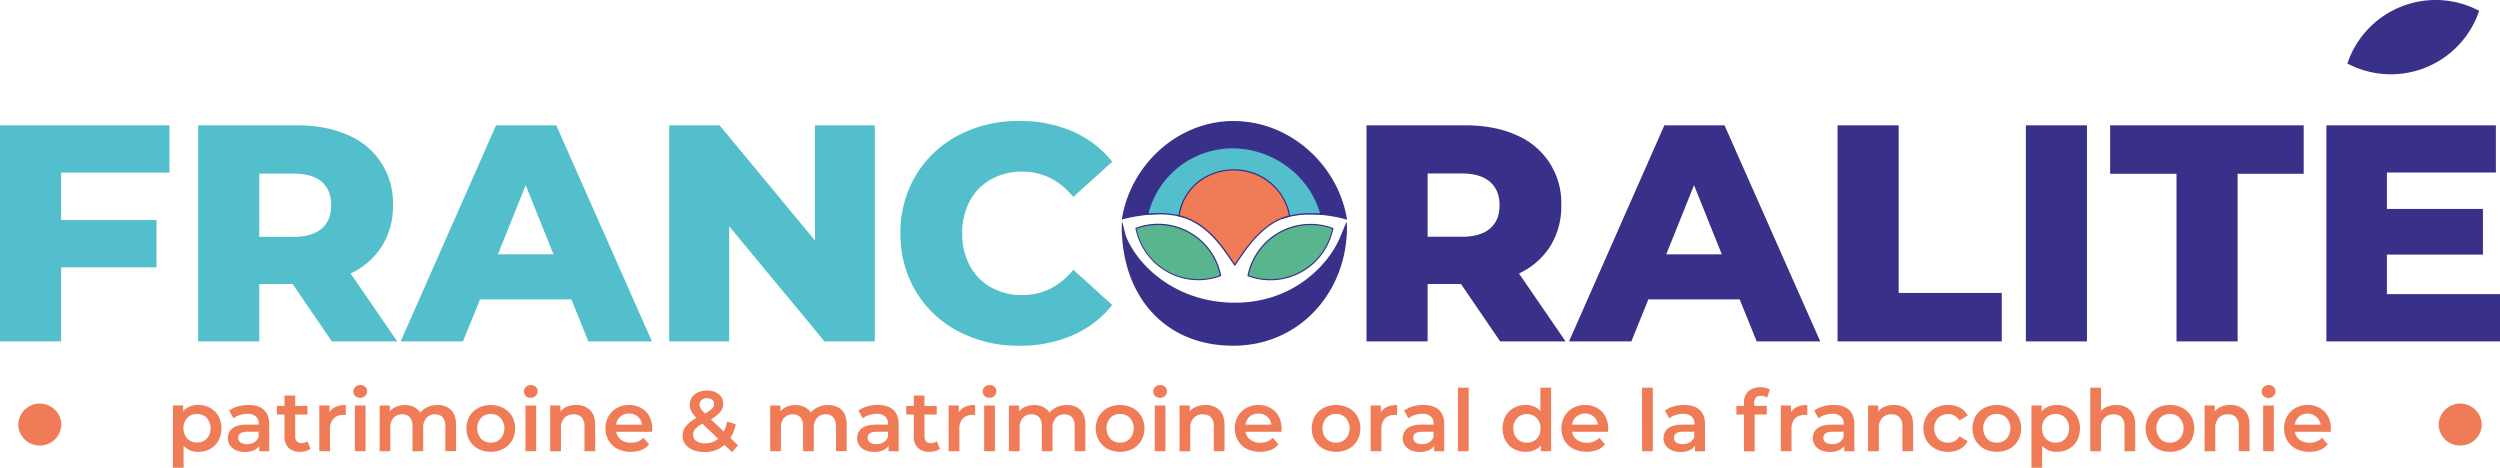 <?xml version="1.0" encoding="UTF-8" standalone="no"?>
<svg
   xmlns:dc="http://purl.org/dc/elements/1.1/"
   xmlns:cc="http://creativecommons.org/ns#"
   xmlns:rdf="http://www.w3.org/1999/02/22-rdf-syntax-ns#"
   xmlns:svg="http://www.w3.org/2000/svg"
   xmlns="http://www.w3.org/2000/svg"
   xmlns:sodipodi="http://sodipodi.sourceforge.net/DTD/sodipodi-0.dtd"
   xmlns:inkscape="http://www.inkscape.org/namespaces/inkscape"
   id="Calque_1"
   data-name="Calque 1"
   viewBox="0 0 1080 202.076"
   version="1.1"
   sodipodi:docname="Logo Mix  - Couleurs.svg"
   inkscape:version="1.0.1 (3bc2e813f5, 2020-09-07)"
   width="1080"
   height="202.076">
  <sodipodi:namedview
     pagecolor="#ffffff"
     bordercolor="#666666"
     borderopacity="1"
     objecttolerance="10"
     gridtolerance="10"
     guidetolerance="10"
     inkscape:pageopacity="0"
     inkscape:pageshadow="2"
     inkscape:window-width="1680"
     inkscape:window-height="987"
     id="namedview161"
     showgrid="false"
     inkscape:zoom="0.48130673"
     inkscape:cx="709.56533"
     inkscape:cy="62.852141"
     inkscape:window-x="-8"
     inkscape:window-y="-8"
     inkscape:window-maximized="1"
     inkscape:current-layer="g1157"
     fit-margin-top="0"
     fit-margin-left="0"
     fit-margin-right="0"
     fit-margin-bottom="0" />
  <defs
     id="defs4">
    <style
       id="style2">.cls-1{fill:#393189;}.cls-2{fill:#ef7c56;}.cls-3{fill:#58b58d;}.cls-4{fill:#53bfcc;}</style>
  </defs>
  <g
     id="g1132"
     transform="translate(-74.451,-132.001)">
    <path
       class="cls-2"
       d="m 100.946,315.357 a 9.2,9.2 0 0 1 -9.31,9.09 h -0.09 a 9.2,9.2 0 0 1 -9.21,-9 v -0.09 a 9.31,9.31 0 0 1 18.61,0 z"
       id="path54" />
    <path
       class="cls-2"
       d="m 1146.566,315.357 a 9.19,9.19 0 0 1 -9.3,9.09 h -0.1 a 9.2,9.2 0 0 1 -9.21,-9 v -0.09 a 9.31,9.31 0 0 1 18.61,0 z"
       id="path56" />
    <path
       class="cls-2"
       d="m 165.256,308.217 a 9.09,9.09 0 0 1 3.57,3.55 11.51,11.51 0 0 1 0,10.59 9,9 0 0 1 -3.57,3.57 10.49,10.49 0 0 1 -5.16,1.26 8,8 0 0 1 -6.33,-2.66 v 9.55 h -4.62 v -26.9 h 4.4 v 2.59 a 7.2,7.2 0 0 1 2.83,-2.11 9.52,9.52 0 0 1 3.72,-0.7 10.49,10.49 0 0 1 5.16,1.26 z m -1.48,13.31 a 6.93,6.93 0 0 0 0,-9 5.61,5.61 0 0 0 -4.2,-1.7 5.92,5.92 0 0 0 -3,0.76 5.39,5.39 0 0 0 -2.1,2.16 7.18,7.18 0 0 0 0,6.51 5.49,5.49 0 0 0 2.1,2.17 6,6 0 0 0 3,0.75 5.58,5.58 0 0 0 4.2,-1.65 z"
       id="path58" />
    <path
       class="cls-2"
       d="m 188.456,309.077 q 2.31,2.09 2.31,6.3 v 11.58 h -4.31 v -2.4 a 5.45,5.45 0 0 1 -2.43,2 9.58,9.58 0 0 1 -3.79,0.68 9.2,9.2 0 0 1 -3.88,-0.76 5.92,5.92 0 0 1 -2.57,-2.1 5.35,5.35 0 0 1 -0.91,-3.06 5.23,5.23 0 0 1 2,-4.27 q 2,-1.6 6.23,-1.61 h 5.11 v -0.36 a 4,4 0 0 0 -1.24,-3.18 5.33,5.33 0 0 0 -3.68,-1.12 10.86,10.86 0 0 0 -3.28,0.52 8.11,8.11 0 0 0 -2.72,1.45 l -1.84,-3.35 a 11.23,11.23 0 0 1 3.74,-1.81 16.53,16.53 0 0 1 4.62,-0.63 q 4.35,0 6.64,2.12 z m -4.22,14 a 4.33,4.33 0 0 0 1.91,-2.28 v -2.29 h -4.78 q -4,0 -4,2.63 a 2.36,2.36 0 0 0 1,2 4.58,4.58 0 0 0 2.77,0.74 6,6 0 0 0 3.13,-0.8 z"
       id="path60" />
    <path
       class="cls-2"
       d="m 208.586,325.857 a 5.43,5.43 0 0 1 -2,1 8.92,8.92 0 0 1 -2.46,0.33 7,7 0 0 1 -5,-1.7 6.56,6.56 0 0 1 -1.77,-5 v -9.41 h -3.26 v -3.7 h 3.26 v -4.51 h 4.62 v 4.51 h 5.29 v 3.7 h -5.29 v 9.39 a 3.16,3.16 0 0 0 0.7,2.2 2.63,2.63 0 0 0 2,0.76 4.09,4.09 0 0 0 2.59,-0.81 z"
       id="path62" />
    <path
       class="cls-2"
       d="m 223.826,306.957 v 4.4 a 6.17,6.17 0 0 0 -1.07,-0.11 5.58,5.58 0 0 0 -4.22,1.57 6.28,6.28 0 0 0 -1.51,4.53 v 9.58 h -4.63 v -19.75 h 4.4 v 2.9 c 1.34,-2.09 3.66,-3.12 7.03,-3.12 z"
       id="path64" />
    <path
       class="cls-2"
       d="m 227.966,303.127 a 2.73,2.73 0 0 1 0,-4 3,3 0 0 1 2.11,-0.79 3.08,3.08 0 0 1 2.11,0.75 2.46,2.46 0 0 1 0.85,1.91 2.76,2.76 0 0 1 -0.83,2 2.85,2.85 0 0 1 -2.13,0.83 3,3 0 0 1 -2.11,-0.7 z m -0.22,4.05 h 4.63 v 19.75 h -4.63 z"
       id="path66" />
    <path
       class="cls-2"
       d="m 269.286,309.077 c 1.46,1.44 2.18,3.61 2.18,6.49 v 11.32 h -4.62 v -10.68 a 5.78,5.78 0 0 0 -1.15,-3.91 4.14,4.14 0 0 0 -3.29,-1.31 4.78,4.78 0 0 0 -3.73,1.54 6.23,6.23 0 0 0 -1.41,4.38 v 10 h -4.62 v -10.7 a 5.83,5.83 0 0 0 -1.15,-3.91 4.16,4.16 0 0 0 -3.29,-1.31 4.86,4.86 0 0 0 -3.76,1.52 6.32,6.32 0 0 0 -1.38,4.4 v 10 h -4.61 v -19.73 h 4.4 v 2.52 a 7.21,7.21 0 0 1 2.78,-2 9.39,9.39 0 0 1 3.7,-0.7 9,9 0 0 1 3.94,0.83 6.53,6.53 0 0 1 2.72,2.46 8.16,8.16 0 0 1 3.14,-2.42 10.19,10.19 0 0 1 4.25,-0.87 8,8 0 0 1 5.9,2.08 z"
       id="path68" />
    <path
       class="cls-2"
       d="m 281.046,325.897 a 9.51,9.51 0 0 1 -3.75,-3.61 10.79,10.79 0 0 1 0,-10.45 9.53,9.53 0 0 1 3.75,-3.59 12,12 0 0 1 10.84,0 9.56,9.56 0 0 1 3.76,3.59 10.79,10.79 0 0 1 0,10.45 9.54,9.54 0 0 1 -3.76,3.61 12,12 0 0 1 -10.84,0 z m 9.62,-4.37 a 6.83,6.83 0 0 0 0,-9 5.66,5.66 0 0 0 -4.22,-1.7 5.58,5.58 0 0 0 -4.19,1.7 6.89,6.89 0 0 0 0,9 5.54,5.54 0 0 0 4.19,1.7 5.62,5.62 0 0 0 4.22,-1.7 z"
       id="path70" />
    <path
       class="cls-2"
       d="m 301.656,303.127 a 2.73,2.73 0 0 1 0,-4 3,3 0 0 1 2.11,-0.79 3.05,3.05 0 0 1 2.1,0.75 2.46,2.46 0 0 1 0.85,1.91 2.76,2.76 0 0 1 -0.83,2 2.84,2.84 0 0 1 -2.12,0.83 3,3 0 0 1 -2.11,-0.7 z m -0.2,4.05 h 4.62 v 19.75 h -4.62 z"
       id="path72" />
    <path
       class="cls-2"
       d="m 329.316,309.137 c 1.51,1.46 2.26,3.61 2.26,6.47 v 11.32 h -4.62 v -10.72 a 5.59,5.59 0 0 0 -1.22,-3.91 4.55,4.55 0 0 0 -3.48,-1.31 5.3,5.3 0 0 0 -4,1.54 6.09,6.09 0 0 0 -1.48,4.42 v 10 h -4.63 v -19.77 h 4.41 v 2.55 a 7.21,7.21 0 0 1 2.88,-2.07 10.37,10.37 0 0 1 3.92,-0.7 8.26,8.26 0 0 1 5.96,2.18 z"
       id="path74" />
    <path
       class="cls-2"
       d="m 356.136,318.537 h -15.5 a 5.35,5.35 0 0 0 2.13,3.45 6.92,6.92 0 0 0 4.27,1.28 7.22,7.22 0 0 0 5.37,-2.14 l 2.47,2.84 a 8.31,8.31 0 0 1 -3.36,2.41 12.35,12.35 0 0 1 -4.59,0.81 12.22,12.22 0 0 1 -5.73,-1.29 9.4,9.4 0 0 1 -3.83,-3.61 10.19,10.19 0 0 1 -1.35,-5.23 10.38,10.38 0 0 1 1.31,-5.2 9.38,9.38 0 0 1 3.65,-3.61 10.64,10.64 0 0 1 5.25,-1.29 10.39,10.39 0 0 1 5.16,1.27 9,9 0 0 1 3.55,3.59 10.91,10.91 0 0 1 1.28,5.35 c 0,0.32 -0.03,0.77 -0.08,1.37 z m -13.68,-6.57 a 5.53,5.53 0 0 0 -1.86,3.5 h 11.2 a 5.43,5.43 0 0 0 -1.81,-3.48 5.5,5.5 0 0 0 -3.77,-1.33 5.58,5.58 0 0 0 -3.76,1.31 z"
       id="path76" />
    <path
       class="cls-2"
       d="m 390.726,327.337 -3.27,-3.14 a 12.91,12.91 0 0 1 -8.69,3.1 12.63,12.63 0 0 1 -4.85,-0.88 8.13,8.13 0 0 1 -3.36,-2.46 5.64,5.64 0 0 1 -1.22,-3.57 6.74,6.74 0 0 1 1.4,-4.24 15,15 0 0 1 4.59,-3.61 11.16,11.16 0 0 1 -2.22,-2.9 6.29,6.29 0 0 1 -0.67,-2.79 5.43,5.43 0 0 1 2.06,-4.42 8.28,8.28 0 0 1 5.45,-1.69 7.73,7.73 0 0 1 5,1.54 5.07,5.07 0 0 1 1.89,4.16 5.51,5.51 0 0 1 -1.24,3.55 14,14 0 0 1 -4.05,3.15 l 5.59,5.32 a 17.55,17.55 0 0 0 1.44,-4.36 l 3.73,1.22 a 17.83,17.83 0 0 1 -2.33,5.92 l 3.26,3.1 z m -6,-5.77 -6.84,-6.55 a 10.61,10.61 0 0 0 -3.12,2.35 3.91,3.91 0 0 0 -0.91,2.53 3.05,3.05 0 0 0 1.44,2.63 6.53,6.53 0 0 0 3.81,1 8.59,8.59 0 0 0 5.62,-1.96 z m -7.17,-16.78 a 2.5,2.5 0 0 0 -0.89,2 3.21,3.21 0 0 0 0.48,1.69 13,13 0 0 0 1.85,2.16 13.24,13.24 0 0 0 3.09,-2.13 2.8,2.8 0 0 0 0.87,-2 2.25,2.25 0 0 0 -0.8,-1.81 3.34,3.34 0 0 0 -2.2,-0.66 3.59,3.59 0 0 0 -2.4,0.75 z"
       id="path78" />
    <path
       class="cls-2"
       d="m 438.036,309.077 c 1.45,1.44 2.18,3.61 2.18,6.49 v 11.32 h -4.63 v -10.68 a 5.83,5.83 0 0 0 -1.14,-3.91 4.16,4.16 0 0 0 -3.29,-1.31 4.81,4.81 0 0 0 -3.74,1.54 6.23,6.23 0 0 0 -1.41,4.38 v 10 h -4.62 v -10.7 a 5.78,5.78 0 0 0 -1.15,-3.91 4.14,4.14 0 0 0 -3.29,-1.31 4.82,4.82 0 0 0 -3.75,1.52 6.28,6.28 0 0 0 -1.39,4.4 v 10 h -4.62 v -19.73 h 4.4 v 2.52 a 7.18,7.18 0 0 1 2.77,-2 9.39,9.39 0 0 1 3.7,-0.7 9,9 0 0 1 3.94,0.83 6.47,6.47 0 0 1 2.72,2.46 8.16,8.16 0 0 1 3.14,-2.42 10.24,10.24 0 0 1 4.26,-0.87 8.06,8.06 0 0 1 5.92,2.08 z"
       id="path80" />
    <path
       class="cls-2"
       d="m 460.356,309.077 q 2.31,2.09 2.31,6.3 v 11.58 h -4.36 v -2.4 a 5.45,5.45 0 0 1 -2.43,2 9.58,9.58 0 0 1 -3.79,0.68 9.2,9.2 0 0 1 -3.88,-0.76 5.92,5.92 0 0 1 -2.57,-2.1 5.35,5.35 0 0 1 -0.91,-3.06 5.23,5.23 0 0 1 2,-4.27 q 2,-1.6 6.23,-1.61 h 5.11 v -0.36 a 4,4 0 0 0 -1.24,-3.18 5.33,5.33 0 0 0 -3.68,-1.12 10.86,10.86 0 0 0 -3.28,0.52 8.11,8.11 0 0 0 -2.72,1.45 l -1.81,-3.37 a 11.23,11.23 0 0 1 3.74,-1.81 16.53,16.53 0 0 1 4.62,-0.63 q 4.35,0.02 6.66,2.14 z m -4.22,14 a 4.33,4.33 0 0 0 1.91,-2.28 v -2.29 h -4.77 q -4,0 -4,2.63 a 2.36,2.36 0 0 0 1,2 4.58,4.58 0 0 0 2.77,0.74 6,6 0 0 0 3.09,-0.8 z"
       id="path82" />
    <path
       class="cls-2"
       d="m 480.456,325.857 a 5.43,5.43 0 0 1 -2,1 8.92,8.92 0 0 1 -2.46,0.33 7,7 0 0 1 -5,-1.7 6.56,6.56 0 0 1 -1.77,-5 v -9.41 h -3.27 v -3.7 h 3.26 v -4.51 h 4.62 v 4.51 h 5.29 v 3.7 h -5.29 v 9.39 a 3.16,3.16 0 0 0 0.7,2.2 2.63,2.63 0 0 0 2,0.76 4.09,4.09 0 0 0 2.59,-0.81 z"
       id="path84" />
    <path
       class="cls-2"
       d="m 495.696,306.957 v 4.4 a 6.17,6.17 0 0 0 -1.07,-0.11 5.58,5.58 0 0 0 -4.22,1.57 6.28,6.28 0 0 0 -1.51,4.53 v 9.58 h -4.63 v -19.75 h 4.4 v 2.9 c 1.34,-2.09 3.68,-3.12 7.03,-3.12 z"
       id="path86" />
    <path
       class="cls-2"
       d="m 499.846,303.127 a 2.71,2.71 0 0 1 0,-4 3,3 0 0 1 2.1,-0.79 3.08,3.08 0 0 1 2.11,0.75 2.46,2.46 0 0 1 0.85,1.91 2.76,2.76 0 0 1 -0.83,2 2.85,2.85 0 0 1 -2.13,0.83 3,3 0 0 1 -2.1,-0.7 z m -0.23,4.05 h 4.63 v 19.75 h -4.63 z"
       id="path88" />
    <path
       class="cls-2"
       d="m 541.156,309.077 c 1.46,1.44 2.18,3.61 2.18,6.49 v 11.32 h -4.62 v -10.68 a 5.78,5.78 0 0 0 -1.15,-3.91 4.14,4.14 0 0 0 -3.29,-1.31 4.78,4.78 0 0 0 -3.73,1.54 6.23,6.23 0 0 0 -1.41,4.38 v 10 h -4.62 v -10.7 a 5.83,5.83 0 0 0 -1.15,-3.91 4.14,4.14 0 0 0 -3.29,-1.31 4.86,4.86 0 0 0 -3.76,1.52 6.32,6.32 0 0 0 -1.38,4.4 v 10 h -4.63 v -19.73 h 4.4 v 2.52 a 7.21,7.21 0 0 1 2.78,-2 9.39,9.39 0 0 1 3.7,-0.7 9,9 0 0 1 3.94,0.83 6.53,6.53 0 0 1 2.72,2.46 8.16,8.16 0 0 1 3.14,-2.42 10.19,10.19 0 0 1 4.25,-0.87 8,8 0 0 1 5.92,2.08 z"
       id="path90" />
    <path
       class="cls-2"
       d="m 552.916,325.897 a 9.51,9.51 0 0 1 -3.75,-3.61 10.79,10.79 0 0 1 0,-10.45 9.53,9.53 0 0 1 3.75,-3.59 12,12 0 0 1 10.84,0 9.56,9.56 0 0 1 3.76,3.59 10.79,10.79 0 0 1 0,10.45 9.54,9.54 0 0 1 -3.76,3.61 12,12 0 0 1 -10.84,0 z m 9.62,-4.37 a 6.83,6.83 0 0 0 0,-9 5.66,5.66 0 0 0 -4.22,-1.7 5.58,5.58 0 0 0 -4.19,1.7 6.89,6.89 0 0 0 0,9 5.54,5.54 0 0 0 4.19,1.7 5.62,5.62 0 0 0 4.22,-1.7 z"
       id="path92" />
    <path
       class="cls-2"
       d="m 573.526,303.127 a 2.73,2.73 0 0 1 0,-4 3,3 0 0 1 2.11,-0.79 3.05,3.05 0 0 1 2.1,0.75 2.46,2.46 0 0 1 0.85,1.91 2.76,2.76 0 0 1 -0.83,2 2.84,2.84 0 0 1 -2.12,0.83 3,3 0 0 1 -2.11,-0.7 z m -0.22,4.05 h 4.62 v 19.75 h -4.62 z"
       id="path94" />
    <path
       class="cls-2"
       d="m 601.196,309.137 c 1.5,1.46 2.25,3.61 2.25,6.47 v 11.32 h -4.62 v -10.72 a 5.59,5.59 0 0 0 -1.22,-3.91 4.55,4.55 0 0 0 -3.48,-1.31 5.3,5.3 0 0 0 -4,1.54 6.09,6.09 0 0 0 -1.48,4.42 v 10 h -4.62 v -19.77 h 4.4 v 2.55 a 7.21,7.21 0 0 1 2.88,-2.07 10.37,10.37 0 0 1 3.92,-0.7 8.3,8.3 0 0 1 5.97,2.18 z"
       id="path96" />
    <path
       class="cls-2"
       d="m 628.006,318.537 h -15.5 a 5.35,5.35 0 0 0 2.13,3.45 6.92,6.92 0 0 0 4.27,1.28 7.22,7.22 0 0 0 5.37,-2.14 l 2.47,2.84 a 8.31,8.31 0 0 1 -3.36,2.41 12.35,12.35 0 0 1 -4.59,0.81 12.22,12.22 0 0 1 -5.73,-1.29 9.4,9.4 0 0 1 -3.83,-3.61 10.19,10.19 0 0 1 -1.35,-5.23 10.38,10.38 0 0 1 1.31,-5.2 9.38,9.38 0 0 1 3.65,-3.61 10.64,10.64 0 0 1 5.25,-1.29 10.39,10.39 0 0 1 5.16,1.27 9.08,9.08 0 0 1 3.55,3.59 10.91,10.91 0 0 1 1.28,5.35 c 0,0.32 -0.03,0.77 -0.08,1.37 z m -13.67,-6.57 a 5.53,5.53 0 0 0 -1.86,3.5 h 11.2 a 5.43,5.43 0 0 0 -1.81,-3.48 5.5,5.5 0 0 0 -3.77,-1.33 5.58,5.58 0 0 0 -3.76,1.31 z"
       id="path98" />
    <path
       class="cls-2"
       d="m 646.206,325.897 a 9.51,9.51 0 0 1 -3.75,-3.61 10.79,10.79 0 0 1 0,-10.45 9.53,9.53 0 0 1 3.75,-3.59 12,12 0 0 1 10.84,0 9.53,9.53 0 0 1 3.75,3.59 10.79,10.79 0 0 1 0,10.45 9.51,9.51 0 0 1 -3.75,3.61 12,12 0 0 1 -10.84,0 z m 9.62,-4.37 a 6.86,6.86 0 0 0 0,-9 5.67,5.67 0 0 0 -4.22,-1.7 5.61,5.61 0 0 0 -4.2,1.7 6.93,6.93 0 0 0 0,9 5.58,5.58 0 0 0 4.2,1.7 5.64,5.64 0 0 0 4.22,-1.7 z"
       id="path100" />
    <path
       class="cls-2"
       d="m 678.016,306.957 v 4.4 a 6.17,6.17 0 0 0 -1.07,-0.11 5.58,5.58 0 0 0 -4.22,1.57 6.28,6.28 0 0 0 -1.52,4.53 v 9.58 h -4.62 v -19.75 h 4.4 v 2.9 c 1.33,-2.09 3.68,-3.12 7.03,-3.12 z"
       id="path102" />
    <path
       class="cls-2"
       d="m 696.046,309.077 c 1.54,1.39 2.32,3.49 2.32,6.3 v 11.58 h -4.37 v -2.4 a 5.42,5.42 0 0 1 -2.42,2 9.58,9.58 0 0 1 -3.79,0.68 9.25,9.25 0 0 1 -3.89,-0.76 6,6 0 0 1 -2.57,-2.1 5.41,5.41 0 0 1 -0.9,-3.06 5.22,5.22 0 0 1 2,-4.27 q 2,-1.6 6.24,-1.61 h 5.1 v -0.36 a 4,4 0 0 0 -1.24,-3.18 5.3,5.3 0 0 0 -3.68,-1.12 10.75,10.75 0 0 0 -3.27,0.52 8.11,8.11 0 0 0 -2.72,1.45 l -1.81,-3.37 a 11.18,11.18 0 0 1 3.73,-1.81 16.65,16.65 0 0 1 4.63,-0.63 q 4.34,0.02 6.64,2.14 z m -4.21,14 a 4.32,4.32 0 0 0 1.9,-2.28 v -2.29 h -4.77 q -4,0 -4,2.63 a 2.38,2.38 0 0 0 1,2 4.61,4.61 0 0 0 2.78,0.74 6,6 0 0 0 3.09,-0.8 z"
       id="path104" />
    <path
       class="cls-2"
       d="m 704.276,299.487 h 4.63 v 27.44 h -4.63 z"
       id="path106" />
    <path
       class="cls-2"
       d="m 744.526,299.487 v 27.44 h -4.44 v -2.55 a 7.2,7.2 0 0 1 -2.83,2.11 9.52,9.52 0 0 1 -3.72,0.7 10.36,10.36 0 0 1 -5.12,-1.26 8.89,8.89 0 0 1 -3.57,-3.57 11.43,11.43 0 0 1 0,-10.59 9,9 0 0 1 3.57,-3.55 10.36,10.36 0 0 1 5.12,-1.26 9.48,9.48 0 0 1 3.59,0.66 7.25,7.25 0 0 1 2.77,2 v -10.13 z m -7.44,23 a 5.51,5.51 0 0 0 2.11,-2.17 7.18,7.18 0 0 0 0,-6.51 5.42,5.42 0 0 0 -2.11,-2.16 6.28,6.28 0 0 0 -6,0 5.42,5.42 0 0 0 -2.11,2.16 7.18,7.18 0 0 0 0,6.51 5.51,5.51 0 0 0 2.11,2.17 6.36,6.36 0 0 0 6,0 z"
       id="path108" />
    <path
       class="cls-2"
       d="m 769.086,318.537 h -15.5 a 5.35,5.35 0 0 0 2.13,3.45 6.9,6.9 0 0 0 4.27,1.28 7.18,7.18 0 0 0 5.36,-2.14 l 2.48,2.84 a 8.35,8.35 0 0 1 -3.37,2.41 13.39,13.39 0 0 1 -10.32,-0.48 9.38,9.38 0 0 1 -3.82,-3.61 10.89,10.89 0 0 1 0,-10.43 9.36,9.36 0 0 1 3.64,-3.61 10.7,10.7 0 0 1 5.26,-1.29 10.39,10.39 0 0 1 5.16,1.27 9.08,9.08 0 0 1 3.55,3.59 10.91,10.91 0 0 1 1.27,5.35 c -0.04,0.32 -0.06,0.77 -0.11,1.37 z m -13.63,-6.57 a 5.54,5.54 0 0 0 -1.87,3.5 h 11.17 a 5.39,5.39 0 0 0 -5.58,-4.81 5.56,5.56 0 0 0 -3.72,1.31 z"
       id="path110" />
    <path
       class="cls-2"
       d="m 783.806,299.487 h 4.65 v 27.44 h -4.62 z"
       id="path112" />
    <path
       class="cls-2"
       d="m 808.716,309.077 q 2.31,2.09 2.31,6.3 v 11.58 h -4.36 v -2.4 a 5.48,5.48 0 0 1 -2.42,2 9.63,9.63 0 0 1 -3.8,0.68 9.2,9.2 0 0 1 -3.88,-0.76 5.92,5.92 0 0 1 -2.57,-2.1 5.42,5.42 0 0 1 -0.91,-3.06 5.23,5.23 0 0 1 2,-4.27 q 2,-1.6 6.23,-1.61 h 5.14 v -0.36 a 4,4 0 0 0 -1.24,-3.18 5.31,5.31 0 0 0 -3.68,-1.12 10.75,10.75 0 0 0 -3.27,0.52 8,8 0 0 0 -2.72,1.45 l -1.81,-3.37 a 11.18,11.18 0 0 1 3.73,-1.81 16.63,16.63 0 0 1 4.62,-0.63 q 4.32,0.02 6.63,2.14 z m -4.26,14 a 4.33,4.33 0 0 0 1.91,-2.28 v -2.29 h -4.77 q -4,0 -4,2.63 a 2.38,2.38 0 0 0 1,2 4.61,4.61 0 0 0 2.78,0.74 5.94,5.94 0 0 0 3.08,-0.8 z"
       id="path114" />
    <path
       class="cls-2"
       d="m 832.256,306.137 v 1.19 h 5.44 v 3.75 h -5.24 v 15.9 h -4.62 v -15.9 h -3.26 v -3.7 h 3.26 v -1.3 a 6.74,6.74 0 0 1 1.85,-5 8.49,8.49 0 0 1 9.39,-0.76 l -1.29,3.48 a 4.44,4.44 0 0 0 -2.55,-0.82 q -2.97,-0.02 -2.98,3.16 z"
       id="path116" />
    <path
       class="cls-2"
       d="m 855.196,306.957 v 4.4 a 6.26,6.26 0 0 0 -1.07,-0.11 5.57,5.57 0 0 0 -4.22,1.57 6.28,6.28 0 0 0 -1.52,4.53 v 9.58 h -4.62 v -19.75 h 4.4 v 2.9 c 1.29,-2.09 3.67,-3.12 7.03,-3.12 z"
       id="path118" />
    <path
       class="cls-2"
       d="m 873.226,309.077 q 2.31,2.09 2.31,6.3 v 11.58 h -4.36 v -2.4 a 5.45,5.45 0 0 1 -2.43,2 9.55,9.55 0 0 1 -3.79,0.68 9.2,9.2 0 0 1 -3.88,-0.76 5.92,5.92 0 0 1 -2.57,-2.1 5.35,5.35 0 0 1 -0.91,-3.06 5.23,5.23 0 0 1 2,-4.27 q 2,-1.6 6.23,-1.61 h 5.11 v -0.36 a 4,4 0 0 0 -1.24,-3.18 5.31,5.31 0 0 0 -3.68,-1.12 10.75,10.75 0 0 0 -3.27,0.52 8,8 0 0 0 -2.72,1.45 l -1.82,-3.37 a 11.23,11.23 0 0 1 3.74,-1.81 16.58,16.58 0 0 1 4.62,-0.63 q 4.35,0.02 6.66,2.14 z m -4.22,14 a 4.33,4.33 0 0 0 1.91,-2.28 v -2.29 h -4.77 q -4,0 -4,2.63 a 2.36,2.36 0 0 0 1,2 4.6,4.6 0 0 0 2.77,0.74 6,6 0 0 0 3.09,-0.8 z"
       id="path120" />
    <path
       class="cls-2"
       d="m 898.656,309.137 c 1.5,1.46 2.26,3.61 2.26,6.47 v 11.32 h -4.63 v -10.72 a 5.54,5.54 0 0 0 -1.22,-3.91 4.52,4.52 0 0 0 -3.48,-1.31 5.32,5.32 0 0 0 -4,1.54 6.13,6.13 0 0 0 -1.48,4.42 v 10 h -4.65 v -19.77 h 4.4 v 2.55 a 7.31,7.31 0 0 1 2.89,-2.07 10.34,10.34 0 0 1 3.92,-0.7 8.26,8.26 0 0 1 5.99,2.18 z"
       id="path122" />
    <path
       class="cls-2"
       d="m 910.526,325.897 a 9.67,9.67 0 0 1 -3.81,-3.61 10.65,10.65 0 0 1 0,-10.45 9.7,9.7 0 0 1 3.79,-3.59 11.6,11.6 0 0 1 5.53,-1.29 10.67,10.67 0 0 1 5.13,1.18 7.76,7.76 0 0 1 3.31,3.4 l -3.55,2.08 a 5.67,5.67 0 0 0 -2.13,-2.06 6.22,6.22 0 0 0 -7.08,1 6.82,6.82 0 0 0 0,9 5.84,5.84 0 0 0 4.31,1.68 5.59,5.59 0 0 0 4.92,-2.73 l 3.55,2.07 a 8,8 0 0 1 -3.35,3.42 10.46,10.46 0 0 1 -5.09,1.2 11.63,11.63 0 0 1 -5.53,-1.3 z"
       id="path124" />
    <path
       class="cls-2"
       d="m 931.646,325.897 a 9.51,9.51 0 0 1 -3.75,-3.61 10.79,10.79 0 0 1 0,-10.45 9.53,9.53 0 0 1 3.75,-3.59 12,12 0 0 1 10.84,0 9.49,9.49 0 0 1 3.76,3.59 10.79,10.79 0 0 1 0,10.45 9.47,9.47 0 0 1 -3.76,3.61 12,12 0 0 1 -10.84,0 z m 9.62,-4.37 a 6.83,6.83 0 0 0 0,-9 5.65,5.65 0 0 0 -4.21,-1.7 5.58,5.58 0 0 0 -4.2,1.7 6.89,6.89 0 0 0 0,9 5.55,5.55 0 0 0 4.2,1.7 5.61,5.61 0 0 0 4.21,-1.7 z"
       id="path126" />
    <path
       class="cls-2"
       d="m 968.146,308.217 a 9,9 0 0 1 3.56,3.55 11.43,11.43 0 0 1 0,10.59 8.93,8.93 0 0 1 -3.56,3.57 10.49,10.49 0 0 1 -5.16,1.26 8,8 0 0 1 -6.33,-2.66 v 9.55 h -4.62 v -26.9 h 4.42 v 2.59 a 7.13,7.13 0 0 1 2.83,-2.11 9.52,9.52 0 0 1 3.72,-0.7 10.49,10.49 0 0 1 5.14,1.26 z m -1.48,13.31 a 6.93,6.93 0 0 0 0,-9 5.61,5.61 0 0 0 -4.2,-1.7 5.92,5.92 0 0 0 -3,0.76 5.42,5.42 0 0 0 -2.11,2.16 7.26,7.26 0 0 0 0,6.51 5.51,5.51 0 0 0 2.1,2.22 6,6 0 0 0 3,0.75 5.58,5.58 0 0 0 4.21,-1.7 z"
       id="path128" />
    <path
       class="cls-2"
       d="m 994.606,309.137 c 1.5,1.46 2.26,3.61 2.26,6.47 v 11.32 h -4.63 v -10.72 a 5.54,5.54 0 0 0 -1.22,-3.91 4.52,4.52 0 0 0 -3.48,-1.31 5.32,5.32 0 0 0 -4,1.54 6.13,6.13 0 0 0 -1.48,4.42 v 10 h -4.6 v -27.46 h 4.62 v 10 a 7.59,7.59 0 0 1 2.83,-1.86 10.27,10.27 0 0 1 3.76,-0.65 8.26,8.26 0 0 1 5.94,2.16 z"
       id="path130" />
    <path
       class="cls-2"
       d="m 1006.456,325.897 a 9.44,9.44 0 0 1 -3.75,-3.61 10.72,10.72 0 0 1 0,-10.45 9.46,9.46 0 0 1 3.75,-3.59 11.22,11.22 0 0 1 5.4,-1.29 11.35,11.35 0 0 1 5.44,1.29 9.53,9.53 0 0 1 3.75,3.59 10.79,10.79 0 0 1 0,10.45 9.51,9.51 0 0 1 -3.75,3.61 11.35,11.35 0 0 1 -5.44,1.29 11.22,11.22 0 0 1 -5.4,-1.29 z m 9.62,-4.37 a 6.86,6.86 0 0 0 0,-9 5.67,5.67 0 0 0 -4.22,-1.7 5.61,5.61 0 0 0 -4.2,1.7 6.93,6.93 0 0 0 0,9 5.58,5.58 0 0 0 4.2,1.7 5.64,5.64 0 0 0 4.17,-1.7 z"
       id="path132" />
    <path
       class="cls-2"
       d="m 1043.986,309.137 c 1.51,1.46 2.26,3.61 2.26,6.47 v 11.32 h -4.63 v -10.72 a 5.54,5.54 0 0 0 -1.22,-3.91 4.52,4.52 0 0 0 -3.47,-1.31 5.33,5.33 0 0 0 -4,1.54 6.13,6.13 0 0 0 -1.47,4.42 v 10 h -4.63 v -19.77 h 4.4 v 2.55 a 7.31,7.31 0 0 1 2.89,-2.07 10.34,10.34 0 0 1 3.92,-0.7 8.26,8.26 0 0 1 5.95,2.18 z"
       id="path134" />
    <path
       class="cls-2"
       d="m 1052.346,303.127 a 2.73,2.73 0 0 1 0,-4 3,3 0 0 1 2.11,-0.79 3.08,3.08 0 0 1 2.11,0.75 2.49,2.49 0 0 1 0.89,1.99 2.8,2.8 0 0 1 -0.83,2 2.88,2.88 0 0 1 -2.13,0.83 3,3 0 0 1 -2.15,-0.78 z m -0.22,4.05 h 4.62 v 19.75 h -4.62 z"
       id="path136" />
    <path
       class="cls-2"
       d="m 1081.306,318.537 h -15.5 a 5.39,5.39 0 0 0 2.13,3.45 6.92,6.92 0 0 0 4.27,1.28 7.22,7.22 0 0 0 5.37,-2.14 l 2.48,2.84 a 8.41,8.41 0 0 1 -3.37,2.41 12.35,12.35 0 0 1 -4.59,0.81 12.22,12.22 0 0 1 -5.73,-1.29 9.4,9.4 0 0 1 -3.83,-3.61 10.19,10.19 0 0 1 -1.35,-5.23 10.38,10.38 0 0 1 1.31,-5.2 9.38,9.38 0 0 1 3.65,-3.61 10.64,10.64 0 0 1 5.25,-1.29 10.39,10.39 0 0 1 5.16,1.27 9,9 0 0 1 3.55,3.59 10.91,10.91 0 0 1 1.28,5.35 c 0,0.32 -0.03,0.77 -0.08,1.37 z m -13.66,-6.57 a 5.5,5.5 0 0 0 -1.87,3.5 h 11.21 a 5.76,5.76 0 0 0 -9.34,-3.5 z"
       id="path138" />
  </g>
  <g
     id="g1157"
     transform="translate(-81.225,-104.001)">
    <path
       class="cls-1"
       d="m 107.625,178.542 v 20.53 h 41.21 v 20.41 h -41.21 v 32 h -26.4 v -93.34 h 73.21 v 20.4 z"
       id="path6"
       style="fill:#53bfcc;fill-opacity:1" />
    <path
       class="cls-1"
       d="m 207.645,226.682 h -14.42 v 24.8 h -26.39 v -93.34 h 42.68 q 12.66,0 22,4.2 a 31.63,31.63 0 0 1 19.47,30.33 32.55,32.55 0 0 1 -4.76,17.67 32,32 0 0 1 -13.54,11.8 l 20.14,29.34 h -28.24 z m 12.58,-44.14 q -4.18,-3.55 -12.31,-3.55 h -14.69 v 27.34 h 14.67 q 8.13,0 12.27,-3.54 4.14,-3.54 4.13,-10.07 0.02,-6.57 -4.07,-10.18 z"
       id="path8"
       style="fill:#53bfcc;fill-opacity:1" />
    <path
       class="cls-1"
       d="m 328.065,233.352 h -39.47 l -7.37,18.13 h -26.91 l 41.21,-93.34 h 26 l 41.34,93.34 h -27.47 z m -7.74,-19.47 -12,-29.89 -12,29.88 z"
       id="path10"
       style="fill:#53bfcc;fill-opacity:1" />
    <path
       class="cls-1"
       d="m 459.145,158.142 v 93.34 h -21.73 l -41.19,-49.74 v 49.74 h -25.89 v -93.34 h 21.74 l 41.2,49.74 v -49.74 z"
       id="path12"
       style="fill:#53bfcc;fill-opacity:1" />
    <path
       class="cls-1"
       d="m 495.225,247.152 a 46.44,46.44 0 0 1 -18.34,-17.27 47.68,47.68 0 0 1 -6.66,-25.07 47.66,47.66 0 0 1 6.66,-25.07 46.37,46.37 0 0 1 18.34,-17.27 55.18,55.18 0 0 1 26.34,-6.2 56.6,56.6 0 0 1 23.07,4.53 44.45,44.45 0 0 1 17.07,13.07 l -16.81,15.2 q -9.06,-10.93 -22,-10.93 a 27.2,27.2 0 0 0 -13.54,3.33 23.2,23.2 0 0 0 -9.2,9.4 28.93,28.93 0 0 0 -3.26,13.94 28.86,28.86 0 0 0 3.26,13.93 23.14,23.14 0 0 0 9.2,9.4 27.1,27.1 0 0 0 13.54,3.34 q 12.93,0 22,-10.94 l 16.81,15.21 a 44.43,44.43 0 0 1 -17.07,13.06 56.44,56.44 0 0 1 -23.07,4.54 55.3,55.3 0 0 1 -26.34,-6.2 z"
       id="path14"
       style="fill:#53bfcc;fill-opacity:1" />
    <path
       class="cls-1"
       d="m 712.365,226.682 h -14.41 v 24.8 h -26.4 v -93.34 h 42.67 q 12.68,0 22,4.2 a 31.63,31.63 0 0 1 19.47,30.33 32.47,32.47 0 0 1 -4.74,17.67 32,32 0 0 1 -13.53,11.8 l 20.13,29.34 h -28.26 z m 12.53,-44.14 c -2.76,-2.4 -6.84,-3.6 -12.27,-3.6 h -14.67 v 27.34 h 14.67 c 5.43,0 9.51,-1.18 12.27,-3.54 2.76,-2.36 4.14,-5.71 4.14,-10.07 0,-4.36 -1.38,-7.68 -4.14,-10.13 z"
       id="path16"
       style="fill:#393189" />
    <path
       class="cls-1"
       d="m 832.775,233.352 h -39.47 l -7.33,18.13 h -26.94 l 41.19,-93.34 h 26 l 41.34,93.34 h -27.45 z m -7.73,-19.47 -12,-29.89 -12,29.88 z"
       id="path18"
       style="fill:#393189" />
    <path
       class="cls-1"
       d="m 875.055,158.142 h 26.4 v 72.41 h 44.54 v 20.93 h -70.94 z"
       id="path20"
       style="fill:#393189" />
    <path
       class="cls-1"
       d="m 956.395,158.142 h 26.4 v 93.34 h -26.4 z"
       id="path22"
       style="fill:#393189" />
    <path
       class="cls-1"
       d="m 1021.476,179.072 h -28.67 v -20.93 h 83.61 v 20.93 h -28.54 v 72.41 h -26.4 z"
       id="path24"
       style="fill:#393189" />
    <path
       class="cls-1"
       d="m 1161.226,231.082 v 20.4 h -75 v -93.34 h 73.22 v 20.4 h -47.08 v 15.73 h 41.48 v 19.72 h -41.48 v 17.07 z"
       id="path26"
       style="fill:#393189" />
    <path
       class="cls-1"
       d="m 1096.376,128.562 c -0.4,0.95 -0.76,1.91 -1.09,2.87 1,0.53 2.06,1 3.14,1.49 a 40.23,40.23 0 0 0 52.71,-21.39 c 0.4,-1 0.76,-1.9 1.08,-2.87 -1,-0.53 -2.06,-1 -3.14,-1.49 a 40.22,40.22 0 0 0 -52.7,21.39 z"
       id="path28"
       style="fill:#393189" />
    <path
       class="cls-2"
       d="m 573.965,201.992 c -0.68,0.19 -1.34,0.41 -2,0.66 0.15,0.76 0.34,1.53 0.56,2.3 a 27.47,27.47 0 0 0 34,18.76 c 0.68,-0.2 1.34,-0.42 2,-0.66 -0.15,-0.77 -0.34,-1.54 -0.56,-2.31 a 27.45,27.45 0 0 0 -34,-18.75 z"
       id="path30"
       style="fill:#58b58d" />
    <path
       class="cls-1"
       d="m 597.065,224.992 a 27.75,27.75 0 0 1 -24.76,-20 c -0.22,-0.75 -0.41,-1.53 -0.57,-2.33 v -0.2 l 0.2,-0.07 c 0.65,-0.25 1.33,-0.47 2,-0.67 v 0 a 27.75,27.75 0 0 1 34.29,19 c 0.21,0.74 0.4,1.53 0.56,2.32 v 0.21 l -0.19,0.07 c -0.66,0.24 -1.33,0.47 -2,0.66 a 27.49,27.49 0 0 1 -9.53,1.01 z m -24.84,-22.15 c 0.15,0.71 0.32,1.41 0.52,2.08 a 27.25,27.25 0 0 0 33.71,18.59 c 0.59,-0.17 1.19,-0.36 1.77,-0.58 -0.15,-0.71 -0.32,-1.41 -0.51,-2.08 a 27.26,27.26 0 0 0 -33.71,-18.59 v 0 c -0.57,0.18 -1.17,0.37 -1.78,0.58 z"
       id="path32"
       style="fill:#393189" />
    <path
       class="cls-1"
       d="m 662.565,198.432 c -0.72,-0.19 -1.92,-0.51 -2.57,-0.64 a 62.94,62.94 0 0 0 -13,-1.53 36.38,36.38 0 0 0 -11.54,1.73 c -6.63,0 -13.93,-0.08 -21,-0.15 -7.07,-0.07 -14.29,-0.15 -20.83,-0.15 a 33.61,33.61 0 0 0 -10.4,-1.52 78.83,78.83 0 0 0 -14.23,1.61 c -0.71,0.14 -2.09,0.51 -2.8,0.71 3.95,-23.94 24.53,-41.94 48.05,-41.94 a 48.47,48.47 0 0 1 32.03,12.44 50.74,50.74 0 0 1 16.51,29.5 z"
       id="path34"
       style="fill:#393189" />
    <path
       class="cls-1"
       d="m 614.225,156.832 a 48.16,48.16 0 0 1 31.88,12.38 50.49,50.49 0 0 1 16.35,28.9 c -0.76,-0.2 -1.78,-0.47 -2.39,-0.6 a 63.3,63.3 0 0 0 -13.11,-1.52 36.66,36.66 0 0 0 -11.54,1.72 c -6.63,0 -13.9,-0.08 -20.94,-0.15 -7.04,-0.07 -14.26,-0.14 -20.79,-0.15 a 33.87,33.87 0 0 0 -10.46,-1.52 79.26,79.26 0 0 0 -14.28,1.62 c -0.59,0.11 -1.62,0.38 -2.4,0.59 a 50.74,50.74 0 0 1 16.08,-28.9 47.3,47.3 0 0 1 31.6,-12.37 m 0,-0.56 c -24.46,0 -44.74,19.16 -48.39,42.6 0,0 2.24,-0.63 3.19,-0.81 a 76.85,76.85 0 0 1 14.2,-1.61 33.21,33.21 0 0 1 10.37,1.54 c 13.11,0 28.61,0.3 41.91,0.3 a 36.41,36.41 0 0 1 11.45,-1.72 63.38,63.38 0 0 1 13,1.52 c 0.95,0.2 3,0.78 3.19,0.81 -3.67,-23.41 -24.47,-42.6 -48.92,-42.6 z"
       id="path36"
       style="fill:#393189" />
    <path
       class="cls-3"
       d="m 635.495,198.162 c -6.31,0 -13.83,0 -21.09,-0.07 -7.26,-0.07 -14.64,-0.1 -20.9,-0.1 a 38,38 0 0 0 -11.86,-1.69 c -1.46,0 -3,0.06 -4.63,0.17 a 37.83,37.83 0 0 1 36.78,-28.7 c 17.66,0 33.63,12.05 38.12,28.7 -1.43,-0.1 -2.81,-0.15 -4.12,-0.15 a 38.93,38.93 0 0 0 -12.3,1.84 z"
       id="path38"
       style="fill:#53bfcc" />
    <path
       class="cls-1"
       d="m 613.795,168.092 a 39.82,39.82 0 0 1 24,8.27 38.4,38.4 0 0 1 13.72,19.85 q -2,-0.12 -3.75,-0.12 a 39.35,39.35 0 0 0 -12.35,1.79 c -6.31,0 -13.81,0 -21.07,-0.06 -7.26,-0.06 -14.58,-0.06 -20.82,-0.07 a 38.44,38.44 0 0 0 -11.91,-1.69 c -1.35,0 -2.75,0.05 -4.26,0.15 a 37.54,37.54 0 0 1 36.44,-28.12 m 0,-0.56 a 38.07,38.07 0 0 0 -37.14,29.29 c 1.67,-0.12 3.34,-0.2 5,-0.2 a 37.78,37.78 0 0 1 11.82,1.69 c 12.6,0 29.49,0.13 42.07,0.13 a 38.78,38.78 0 0 1 12.26,-1.8 c 1.49,0 3,0.07 4.49,0.18 -4.31,-16.69 -20.51,-29.29 -38.49,-29.29 z"
       id="path40"
       style="fill:#393189" />
    <path
       class="cls-4"
       d="m 614.705,218.462 c -0.59,-0.78 -1.23,-1.72 -2,-2.79 -4.25,-6.2 -10.65,-15.55 -22.18,-18.44 1.7,-11.64 11.4,-19.79 23.7,-19.83 h 0.1 c 11.86,0 22.15,8.55 24.06,19.93 -11,2.31 -18.55,13.59 -22.22,19 -0.59,0.89 -1.07,1.6 -1.46,2.13 z"
       id="path42"
       style="fill:#ef7c56" />
    <path
       class="cls-1"
       d="m 614.305,177.682 a 24.45,24.45 0 0 1 15.72,5.7 23.37,23.37 0 0 1 8,13.73 c -10.93,2.46 -18.47,13.67 -22.13,19.1 -0.47,0.69 -0.87,1.29 -1.21,1.78 -0.53,-0.72 -1.09,-1.55 -1.73,-2.48 -4.22,-6.19 -10.6,-15.52 -22.07,-18.52 a 22.46,22.46 0 0 1 7.67,-13.76 24.36,24.36 0 0 1 15.67,-5.55 h 0.1 m 0,-0.56 h -0.1 c -12.34,0.05 -22.37,8.43 -24,20.32 13.86,3.34 20.48,16.34 24.45,21.48 2.86,-3.7 11,-18.82 24,-21.37 a 24.52,24.52 0 0 0 -24.38,-20.43 z"
       id="path44"
       style="fill:#393189" />
    <path
       class="cls-2"
       d="m 654.975,201.992 c 0.68,0.19 1.34,0.41 2,0.66 -0.15,0.77 -0.34,1.54 -0.56,2.3 a 27.47,27.47 0 0 1 -34,18.76 c -0.68,-0.2 -1.34,-0.42 -2,-0.66 0.15,-0.77 0.34,-1.54 0.56,-2.31 a 27.46,27.46 0 0 1 34,-18.75 z"
       id="path46"
       style="fill:#58b58d" />
    <path
       class="cls-1"
       d="m 622.325,223.992 c -0.68,-0.19 -1.35,-0.42 -2,-0.66 l -0.19,-0.07 v -0.21 c 0.16,-0.79 0.35,-1.57 0.56,-2.32 a 27.75,27.75 0 0 1 34.35,-18.94 v 0 c 0.67,0.2 1.35,0.42 2,0.67 l 0.2,0.07 v 0.2 c -0.16,0.8 -0.35,1.58 -0.57,2.33 a 27.7,27.7 0 0 1 -34.35,18.93 z m 32.58,-21.72 v 0 a 27.26,27.26 0 0 0 -33.68,18.58 c -0.19,0.67 -0.36,1.37 -0.51,2.08 0.58,0.22 1.18,0.41 1.77,0.58 a 27.25,27.25 0 0 0 33.71,-18.59 c 0.2,-0.67 0.37,-1.36 0.52,-2.08 -0.61,-0.21 -1.21,-0.4 -1.81,-0.58 z"
       id="path48"
       style="fill:#393189" />
    <path
       class="cls-1"
       d="m 662.935,199.742 c 0,0 -2.48,6 -2.78,6.76 -5.18,12.25 -20.75,28.58 -46.15,28.26 -25,-0.31 -41.21,-16 -46.26,-28.48 -0.33,-0.81 -1.75,-6.7 -1.75,-6.7 a 34.88,34.88 0 0 0 0,7.08 c 1.86,27.24 19.8,46.69 47.92,46.69 28.12,0 47.17,-21.85 49,-46.69 a 30.81,30.81 0 0 0 0.02,-6.92 z"
       id="path50"
       style="fill:#393189" />
  </g>
</svg>
